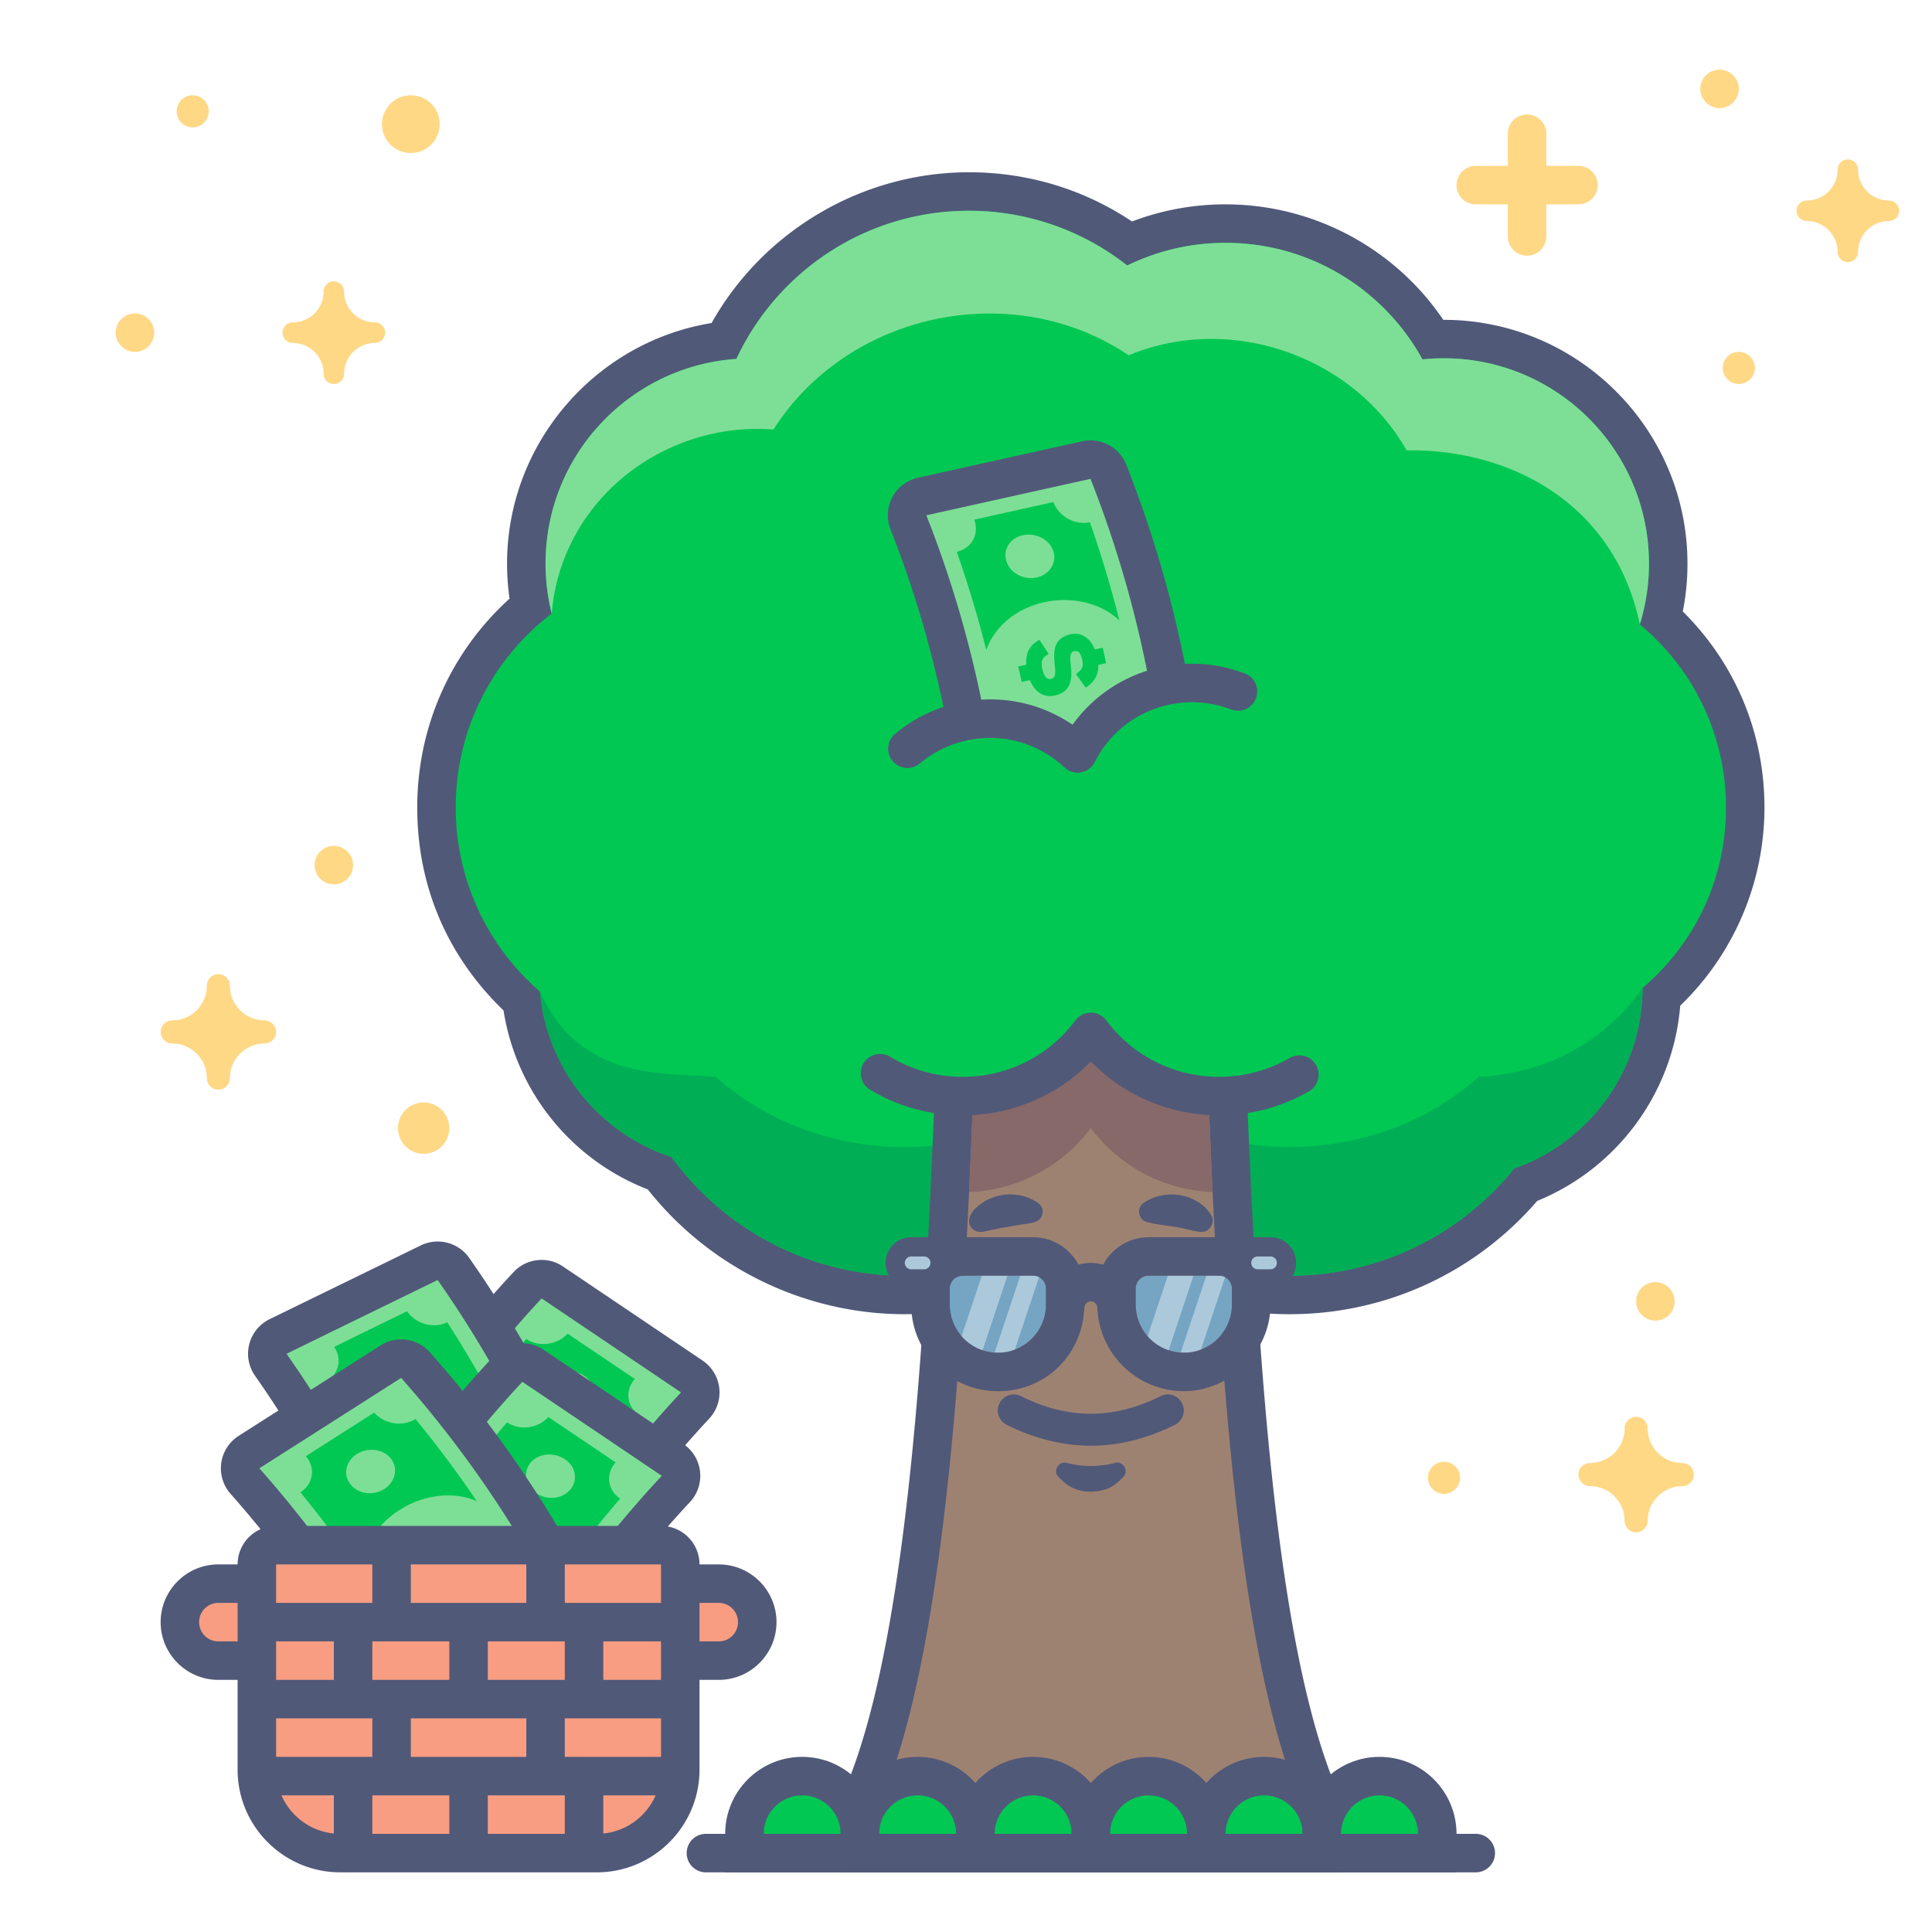 <?xml version="1.0" encoding="UTF-8"?>
<svg xmlns="http://www.w3.org/2000/svg" width="261" height="261" fill="none">
  <g clip-path="url(#a)">
    <path d="M65.56 229.939a2.596 2.596 0 0 1-1.455-.442L45.272 216.8a2.592 2.592 0 0 1-.901-3.25 153.679 153.679 0 0 1 26.901-39.919 2.609 2.609 0 0 1 1.907-.832 2.66 2.66 0 0 1 1.456.442l18.832 12.697a2.606 2.606 0 0 1 .442 3.935 148.377 148.377 0 0 0-25.99 38.566 2.565 2.565 0 0 1-1.665 1.404 2.33 2.33 0 0 1-.693.096z" fill="#7DDF96"></path>
    <path d="M73.17 175.408c6.275 4.229 12.558 8.467 18.833 12.697a151.55 151.55 0 0 0-26.45 39.242c-6.284-4.229-12.559-8.467-18.833-12.696a151.403 151.403 0 0 1 26.45-39.243zm0-5.2c-1.404 0-2.79.563-3.804 1.655a156.485 156.485 0 0 0-27.361 40.595 5.195 5.195 0 0 0 1.811 6.509l18.833 12.696a5.22 5.22 0 0 0 4.299.694 5.204 5.204 0 0 0 3.319-2.817 145.69 145.69 0 0 1 25.54-37.891 5.182 5.182 0 0 0 1.361-4.134 5.19 5.19 0 0 0-2.262-3.718l-11.353-7.652-7.488-5.044a5.062 5.062 0 0 0-2.895-.893z" fill="#515979"></path>
    <path d="M71.099 180.885a150.386 150.386 0 0 0-8.563 10.894c3.06-1.239 7.072-.78 10.374 1.448 3.31 2.227 5.036 5.642 4.906 8.857a151.93 151.93 0 0 1 8.562-10.894c-1.707-1.153-2.002-3.363-.606-4.897l-9.092-6.127c-1.386 1.534-3.865 1.881-5.581.719zm8.554 9.066c-1.057 1.274-3.094 1.516-4.585.52-1.482-.997-1.846-2.86-.788-4.134 1.057-1.274 3.146-1.474 4.628-.477 1.482.988 1.802 2.817.745 4.091z" fill="#00C853"></path>
    <path d="M59.477 228.006c-.355 0-.702-.069-1.04-.217a2.583 2.583 0 0 1-1.447-1.62 148.69 148.69 0 0 0-20.402-41.8 2.607 2.607 0 0 1-.39-2.14 2.615 2.615 0 0 1 1.378-1.69l20.41-9.967c.364-.182.754-.26 1.136-.26.823 0 1.629.39 2.132 1.109a153.527 153.527 0 0 1 21.12 43.256 2.6 2.6 0 0 1-1.343 3.094l-20.41 9.966a2.548 2.548 0 0 1-1.144.269z" fill="#7DDF96"></path>
    <path d="M59.122 172.921a151.534 151.534 0 0 1 20.765 42.527c-6.803 3.319-13.607 6.647-20.41 9.967a151.29 151.29 0 0 0-20.765-42.528c6.803-3.328 13.606-6.647 20.41-9.966zm0-5.2c-.772 0-1.552.173-2.28.528l-20.41 9.958a5.198 5.198 0 0 0-2.756 3.372 5.178 5.178 0 0 0 .78 4.281 145.826 145.826 0 0 1 20.046 41.063 5.198 5.198 0 0 0 2.904 3.25 5.217 5.217 0 0 0 2.07.433c.78 0 1.56-.173 2.28-.529l20.41-9.966a5.195 5.195 0 0 0 2.687-6.197 156.162 156.162 0 0 0-21.476-43.992 5.203 5.203 0 0 0-4.255-2.201z" fill="#515979"></path>
    <path d="M56.912 190.601c3.579-1.742 7.618-1.647 10.478 0a152.622 152.622 0 0 0-6.968-11.969c-1.855.91-4.264.225-5.434-1.491-3.285 1.604-6.57 3.207-9.846 4.81 1.17 1.716.572 3.866-1.282 4.767a149.935 149.935 0 0 1 6.968 11.969c.312-3.207 2.496-6.344 6.084-8.095v.009zm-6.214-4.178c-.876-1.412-.304-3.172 1.3-3.96 1.603-.789 3.648-.295 4.515 1.118.875 1.412.251 3.198-1.352 3.986-1.603.789-3.597.269-4.463-1.144z" fill="#00C853"></path>
    <path d="M62.96 241.205a2.588 2.588 0 0 1-1.455-.442l-18.833-12.696a2.592 2.592 0 0 1-.901-3.25 153.662 153.662 0 0 1 26.901-39.919 2.61 2.61 0 0 1 3.363-.39l18.833 12.697a2.58 2.58 0 0 1 1.126 1.863 2.602 2.602 0 0 1-.684 2.071 148.4 148.4 0 0 0-25.992 38.567 2.567 2.567 0 0 1-1.664 1.404 2.36 2.36 0 0 1-.693.095z" fill="#7DDF96"></path>
    <path d="m70.57 186.675 18.833 12.696a151.555 151.555 0 0 0-26.45 39.243c-6.284-4.229-12.559-8.467-18.833-12.697a151.398 151.398 0 0 1 26.45-39.242zm0-5.2c-1.404 0-2.79.563-3.804 1.655a156.468 156.468 0 0 0-27.361 40.595 5.194 5.194 0 0 0 1.811 6.508L60.05 242.93a5.22 5.22 0 0 0 4.299.693 5.2 5.2 0 0 0 3.319-2.816 145.674 145.674 0 0 1 25.54-37.891 5.182 5.182 0 0 0 1.361-4.134 5.189 5.189 0 0 0-2.262-3.718l-11.353-7.653-7.488-5.044a5.068 5.068 0 0 0-2.895-.892z" fill="#515979"></path>
    <path d="M68.499 192.152a150.169 150.169 0 0 0-8.563 10.894c3.06-1.239 7.072-.78 10.374 1.447 3.31 2.228 5.036 5.642 4.906 8.858a151.93 151.93 0 0 1 8.562-10.894c-1.707-1.153-2.002-3.363-.606-4.897l-9.092-6.127c-1.386 1.534-3.865 1.88-5.581.719zm8.554 9.065c-1.057 1.274-3.094 1.517-4.585.52-1.482-.996-1.846-2.86-.788-4.134 1.057-1.274 3.146-1.473 4.628-.476 1.482.988 1.802 2.816.745 4.09z" fill="#00C853"></path>
    <path d="M60.482 240.867a2.58 2.58 0 0 1-2.383-1.56 148.577 148.577 0 0 0-25.003-39.216 2.626 2.626 0 0 1-.633-2.089 2.59 2.59 0 0 1 1.179-1.829l19.153-12.211a2.584 2.584 0 0 1 1.395-.407c.72 0 1.439.303 1.95.875a153.4 153.4 0 0 1 25.879 40.586 2.601 2.601 0 0 1-.988 3.233L61.878 240.46a2.567 2.567 0 0 1-1.396.407z" fill="#7DDF96"></path>
    <path d="M54.19 186.146a151.302 151.302 0 0 1 25.445 39.901c-6.387 4.074-12.766 8.138-19.153 12.212a151.292 151.292 0 0 0-25.445-39.902c6.387-4.064 12.775-8.138 19.153-12.211zm0-5.2c-.962 0-1.932.269-2.79.815l-19.154 12.211a5.218 5.218 0 0 0-2.357 3.666 5.218 5.218 0 0 0 1.256 4.169 145.886 145.886 0 0 1 24.57 38.532 5.184 5.184 0 0 0 3.25 2.894 5.027 5.027 0 0 0 1.517.226c.98 0 1.95-.278 2.8-.815l19.153-12.211a5.207 5.207 0 0 0 1.976-6.457 155.993 155.993 0 0 0-26.32-41.271 5.21 5.21 0 0 0-3.9-1.759z" fill="#515979"></path>
    <path d="M54 203.973c3.362-2.14 7.384-2.504 10.408-1.178a149.335 149.335 0 0 0-8.285-11.102c-1.742 1.109-4.212.702-5.564-.867-3.077 1.967-6.162 3.926-9.239 5.893 1.352 1.569 1.006 3.779-.736 4.88a153.76 153.76 0 0 1 8.285 11.102c-.052-3.224 1.76-6.587 5.13-8.728zm-6.656-3.449c-1.032-1.3-.66-3.12.849-4.082 1.508-.962 3.588-.702 4.61.598 1.032 1.3.616 3.155-.892 4.117-1.508.962-3.536.667-4.567-.633z" fill="#00C853"></path>
    <path d="M82.366 224.34a2.596 2.596 0 0 1-2.6-2.6v-5.2c0-1.439 1.161-2.6 2.6-2.6h14.733c2.869 0 5.2 2.331 5.2 5.2s-2.331 5.2-5.2 5.2H82.366z" fill="#F89D81"></path>
    <path d="M97.099 216.54c1.438 0 2.6 1.161 2.6 2.6s-1.162 2.6-2.6 2.6H82.365v-5.2H97.1zm0-5.2H82.365a5.204 5.204 0 0 0-5.2 5.2v5.2c0 2.869 2.332 5.2 5.2 5.2H97.1c4.299 0 7.8-3.501 7.8-7.8 0-4.299-3.501-7.8-7.8-7.8z" fill="#515979"></path>
    <path d="M29.499 224.34a5.204 5.204 0 0 1-5.2-5.2c0-2.869 2.331-5.2 5.2-5.2h14.733c1.439 0 2.6 1.161 2.6 2.6v5.2c0 1.439-1.161 2.6-2.6 2.6H29.5z" fill="#F89D81"></path>
    <path d="M44.232 216.54v5.2H29.5a2.596 2.596 0 0 1-2.6-2.6c0-1.439 1.161-2.6 2.6-2.6h14.733zm0-5.2H29.5c-4.299 0-7.8 3.501-7.8 7.8 0 4.299 3.501 7.8 7.8 7.8h14.733c2.869 0 5.2-2.331 5.2-5.2v-5.2c0-2.869-2.331-5.2-5.2-5.2z" fill="#515979"></path>
    <path d="M174.232 174.94a41.485 41.485 0 0 1-26-9.135 41.535 41.535 0 0 1-26 9.135c-12.956 0-25.272-6.127-33.115-16.432a28.544 28.544 0 0 1-18.65-23.27 35.53 35.53 0 0 1-11.501-26.165c0-10.6 4.602-20.427 12.679-27.204a30.189 30.189 0 0 1-.546-5.729c0-15.357 11.605-28.297 26.693-30.108 6.37-12.298 19.197-20.159 33.107-20.159 7.878 0 15.357 2.41 21.71 6.986a32.573 32.573 0 0 1 12.957-2.652 32.958 32.958 0 0 1 28.028 15.634c.485-.026.962-.034 1.438-.034 16.727 0 30.334 13.606 30.334 30.333 0 2.479-.304 4.94-.893 7.332a34.555 34.555 0 0 1 11.293 25.601c0 9.794-4.108 19.024-11.302 25.602-.528 11.31-7.756 21.328-18.356 25.384-7.938 9.464-19.508 14.881-31.876 14.881z" fill="#00C853"></path>
    <path d="M130.899 28.473a34.476 34.476 0 0 1 21.381 7.393 30.196 30.196 0 0 1 13.286-3.06c11.466 0 21.441 6.362 26.598 15.748a28.473 28.473 0 0 1 2.868-.147c15.314 0 27.734 12.419 27.734 27.733 0 2.86-.434 5.616-1.24 8.216 7.107 5.885 11.64 14.768 11.64 24.717 0 9.95-4.377 18.521-11.267 24.397-.052 11.267-7.28 20.835-17.342 24.388-7.15 8.831-18.079 14.482-30.325 14.482-9.992 0-19.101-3.761-26-9.941-6.898 6.18-16.007 9.941-26 9.941-12.948 0-24.422-6.318-31.512-16.033-9.672-3.172-16.84-11.865-17.775-22.352-6.968-6.032-11.38-14.941-11.38-24.882 0-10.677 5.088-20.167 12.966-26.182a27.972 27.972 0 0 1-.832-6.751c0-14.664 11.38-26.659 25.783-27.655 5.521-11.822 17.507-20.012 31.417-20.012zm0-5.2c-14.421 0-27.759 7.904-34.77 20.367-15.713 2.557-27.63 16.293-27.63 32.5 0 1.586.113 3.163.338 4.732-7.965 7.22-12.471 17.325-12.471 28.201 0 10.877 4.22 20.254 11.656 27.43a31.129 31.129 0 0 0 19.492 24.18c8.354 10.582 21.207 16.857 34.718 16.857a44.132 44.132 0 0 0 26-8.459 44.081 44.081 0 0 0 26 8.459c12.914 0 25.021-5.555 33.436-15.305 10.886-4.438 18.374-14.699 19.318-26.373a37.19 37.19 0 0 0 11.38-26.789c0-10.14-3.987-19.491-11.033-26.468.425-2.123.633-4.281.633-6.465 0-18.157-14.777-32.933-32.934-32.933h-.052a35.55 35.55 0 0 0-29.414-15.6 35.3 35.3 0 0 0-12.636 2.314c-6.526-4.36-14.084-6.648-22.031-6.648z" fill="#515979"></path>
    <path d="M90.72 156.307c7.09 9.715 18.564 16.033 31.512 16.033 9.993 0 19.101-3.761 26-9.941 6.899 6.18 16.007 9.941 26 9.941 12.246 0 23.175-5.651 30.325-14.482 10.062-3.553 17.29-13.121 17.342-24.388-.018-.286-6.362 11.189-22.126 11.995-14.37 12.8-37.38 12.618-51.541-.399-14.17 13.009-37.128 13.234-51.54.399-6.587-.607-18.2.832-23.747-11.51.936 10.496 8.103 19.18 17.775 22.352z" fill="#00AF55"></path>
    <path d="M165.878 148.039c-.39.017-.78.034-1.179.034-7.089 0-13.381-3.406-17.333-8.666-3.952 5.26-10.244 8.666-17.334 8.666-.398 0-.788 0-1.178-.034-1.673 43.48-5.018 81.596-14.11 98.462a2.592 2.592 0 0 0 2.288 3.83h60.667c.919 0 1.759-.485 2.236-1.265a2.581 2.581 0 0 0 .052-2.565c-9.091-16.857-12.437-54.982-14.109-98.462z" fill="#9E8271"></path>
    <path d="M168.46 147.744a21.49 21.49 0 0 1-3.761.329c-.485 0-.962-.017-1.439-.052 1.682 44.313 5.053 82.316 14.439 99.719h-60.667c9.386-17.403 12.758-55.406 14.439-99.719-.477.035-.953.052-1.439.052-1.282 0-2.539-.121-3.761-.329-1.647 43.229-4.931 81.059-13.815 97.535a5.207 5.207 0 0 0 .113 5.13 5.2 5.2 0 0 0 4.463 2.531h60.667a5.199 5.199 0 0 0 4.463-2.531 5.204 5.204 0 0 0 .113-5.13c-8.875-16.476-12.159-54.306-13.815-97.535z" fill="#515979"></path>
    <path d="M147.366 139.407a21.634 21.634 0 0 1-15.904 8.614 1144 1144 0 0 1-.554 13.026 21.633 21.633 0 0 0 16.458-8.64 21.617 21.617 0 0 0 16.458 8.64c-.208-4.264-.39-8.614-.555-13.026a21.63 21.63 0 0 1-15.903-8.614z" fill="#876969"></path>
    <path d="M50.645 43.553a4.161 4.161 0 0 1-4.16-4.16 1.39 1.39 0 0 0-1.386-1.386 1.39 1.39 0 0 0-1.387 1.386 4.161 4.161 0 0 1-4.16 4.16 1.39 1.39 0 0 0-1.386 1.387 1.39 1.39 0 0 0 1.386 1.387 4.161 4.161 0 0 1 4.16 4.16 1.39 1.39 0 0 0 1.387 1.386 1.39 1.39 0 0 0 1.387-1.386 4.161 4.161 0 0 1 4.16-4.16 1.39 1.39 0 0 0 1.386-1.387 1.39 1.39 0 0 0-1.386-1.387zm204.534-16.466a4.16 4.16 0 0 1-4.16-4.16 1.39 1.39 0 0 0-1.387-1.387 1.39 1.39 0 0 0-1.386 1.387 4.161 4.161 0 0 1-4.16 4.16 1.39 1.39 0 0 0-1.387 1.386 1.39 1.39 0 0 0 1.387 1.387 4.162 4.162 0 0 1 4.16 4.16 1.39 1.39 0 0 0 1.386 1.387 1.39 1.39 0 0 0 1.387-1.387 4.16 4.16 0 0 1 4.16-4.16 1.39 1.39 0 0 0 1.387-1.387 1.39 1.39 0 0 0-1.387-1.386zm-22.88-12.48a2.6 2.6 0 1 0 0-5.2 2.6 2.6 0 0 0 0 5.2zM18.232 47.54a2.6 2.6 0 1 0 0-5.2 2.6 2.6 0 0 0 0 5.2zm216.667 4.333a2.167 2.167 0 1 0 0-4.334 2.167 2.167 0 0 0 0 4.334zm-7.627 145.774a4.683 4.683 0 0 1-4.68-4.68c0-.858-.702-1.56-1.56-1.56-.858 0-1.56.702-1.56 1.56a4.683 4.683 0 0 1-4.68 4.68c-.858 0-1.56.702-1.56 1.56 0 .858.702 1.56 1.56 1.56a4.682 4.682 0 0 1 4.68 4.68c0 .858.702 1.56 1.56 1.56.858 0 1.56-.702 1.56-1.56a4.683 4.683 0 0 1 4.68-4.68c.858 0 1.56-.702 1.56-1.56 0-.858-.702-1.56-1.56-1.56zm-191.533-59.8a4.683 4.683 0 0 1-4.68-4.68c0-.858-.702-1.56-1.56-1.56-.858 0-1.56.702-1.56 1.56a4.683 4.683 0 0 1-4.68 4.68c-.858 0-1.56.702-1.56 1.56 0 .858.702 1.56 1.56 1.56a4.682 4.682 0 0 1 4.68 4.68c0 .858.702 1.56 1.56 1.56.858 0 1.56-.702 1.56-1.56a4.682 4.682 0 0 1 4.68-4.68c.858 0 1.56-.702 1.56-1.56 0-.858-.702-1.56-1.56-1.56zm159.293 63.96a2.167 2.167 0 1 0 0-4.333 2.167 2.167 0 0 0 0 4.333zm28.6-23.4a2.6 2.6 0 1 0 0-5.2 2.6 2.6 0 0 0 0 5.2zM55.499 20.673a3.9 3.9 0 1 0 0-7.8 3.9 3.9 0 0 0 0 7.8zm-29.467-3.466a2.167 2.167 0 1 0 0-4.334 2.167 2.167 0 0 0 0 4.334zm19.067 102.266a2.6 2.6 0 1 0 0-5.2 2.6 2.6 0 0 0 0 5.2zm12.133 36.4a3.466 3.466 0 1 0 0-6.933 3.466 3.466 0 0 0 0 6.933zm156-133.466h-4.333v-4.334c0-1.438-1.161-2.6-2.6-2.6a2.596 2.596 0 0 0-2.6 2.6v4.334h-4.333a2.596 2.596 0 0 0-2.6 2.6c0 1.438 1.161 2.6 2.6 2.6h4.333v4.333c0 1.439 1.161 2.6 2.6 2.6s2.6-1.161 2.6-2.6v-4.333h4.333c1.439 0 2.6-1.162 2.6-2.6 0-1.44-1.161-2.6-2.6-2.6z" fill="#FFD886"></path>
    <path d="M164.699 150.673c-6.63 0-12.792-2.617-17.333-7.28-4.542 4.663-10.704 7.28-17.334 7.28a24.223 24.223 0 0 1-12.488-3.458 2.595 2.595 0 0 1-.884-3.57 2.605 2.605 0 0 1 3.57-.893 18.906 18.906 0 0 0 9.802 2.721c6.05 0 11.614-2.782 15.254-7.626a2.598 2.598 0 0 1 4.16 0c3.64 4.844 9.204 7.626 15.253 7.626 3.354 0 6.647-.884 9.533-2.548a2.605 2.605 0 0 1 3.554.945 2.604 2.604 0 0 1-.945 3.553 24.307 24.307 0 0 1-12.142 3.25zm-10.218 11.848c2.825-1.994 7.289-1.378 9.126 1.62.667 1.049-.303 2.488-1.517 2.271-.693-.078-1.404-.277-1.976-.39-1.698-.459-3.527-.459-5.217-.953-1.127-.286-1.387-1.916-.416-2.548zm-15.219 2.712c-2.158.338-4.142.642-6.3 1.136-.91.251-1.907-.26-2.037-1.24-.087-1.239 1.066-2.166 2.011-2.79 2.236-1.344 5.13-1.335 7.314.182.65.459.806 1.352.347 2.002-.286.459-.858.58-1.335.71z" fill="#515979"></path>
    <path d="M100.566 250.34v-2.6c0-4.299 3.501-7.8 7.8-7.8 4.298 0 7.8 3.501 7.8 7.8v2.6h-15.6z" fill="#00C853"></path>
    <path d="M108.366 242.54c2.868 0 5.2 2.331 5.2 5.2h-10.4c0-2.869 2.331-5.2 5.2-5.2zm0-5.2c-5.738 0-10.4 4.663-10.4 10.4v5.2h20.8v-5.2c0-5.737-4.663-10.4-10.4-10.4z" fill="#515979"></path>
    <path d="M116.166 250.34v-2.6c0-4.299 3.501-7.8 7.8-7.8 4.298 0 7.8 3.501 7.8 7.8v2.6h-15.6z" fill="#00C853"></path>
    <path d="M123.966 242.54c2.868 0 5.2 2.331 5.2 5.2h-10.4c0-2.869 2.331-5.2 5.2-5.2zm0-5.2c-5.738 0-10.4 4.663-10.4 10.4v5.2h20.8v-5.2c0-5.737-4.663-10.4-10.4-10.4z" fill="#515979"></path>
    <path d="M131.766 250.34v-2.6c0-4.299 3.501-7.8 7.8-7.8 4.298 0 7.8 3.501 7.8 7.8v2.6h-15.6z" fill="#00C853"></path>
    <path d="M139.566 242.54c2.868 0 5.2 2.331 5.2 5.2h-10.4c0-2.869 2.331-5.2 5.2-5.2zm0-5.2c-5.738 0-10.4 4.663-10.4 10.4v5.2h20.8v-5.2c0-5.737-4.663-10.4-10.4-10.4z" fill="#515979"></path>
    <path d="M147.365 250.34v-2.6c0-4.299 3.502-7.8 7.8-7.8 4.299 0 7.8 3.501 7.8 7.8v2.6h-15.6z" fill="#00C853"></path>
    <path d="M155.166 242.54c2.868 0 5.2 2.331 5.2 5.2h-10.4c0-2.869 2.331-5.2 5.2-5.2zm0-5.2c-5.738 0-10.4 4.663-10.4 10.4v5.2h20.8v-5.2c0-5.737-4.663-10.4-10.4-10.4z" fill="#515979"></path>
    <path d="M162.966 250.34v-2.6c0-4.299 3.501-7.8 7.8-7.8 4.298 0 7.8 3.501 7.8 7.8v2.6h-15.6z" fill="#00C853"></path>
    <path d="M170.765 242.54c2.869 0 5.2 2.331 5.2 5.2h-10.4c0-2.869 2.332-5.2 5.2-5.2zm0-5.2c-5.737 0-10.4 4.663-10.4 10.4v5.2h20.8v-5.2c0-5.737-4.662-10.4-10.4-10.4z" fill="#515979"></path>
    <path d="M178.566 250.34v-2.6c0-4.299 3.501-7.8 7.8-7.8 4.298 0 7.8 3.501 7.8 7.8v2.6h-15.6z" fill="#00C853"></path>
    <path d="M186.366 242.54c2.868 0 5.2 2.331 5.2 5.2h-10.4c0-2.869 2.331-5.2 5.2-5.2zm0-5.2c-5.738 0-10.4 4.663-10.4 10.4v5.2h20.8v-5.2c0-5.737-4.663-10.4-10.4-10.4z" fill="#515979"></path>
    <path d="M199.366 252.94h-104a2.596 2.596 0 0 1-2.6-2.6c0-1.439 1.161-2.6 2.6-2.6h104c1.438 0 2.6 1.161 2.6 2.6s-1.162 2.6-2.6 2.6z" fill="#515979"></path>
    <path d="M96.544 58.538c2.54-.537 5.304-.737 7.948-.511 10.044-15.791 32.248-20.601 47.996-10.028 13.71-5.737 30.324.096 37.535 12.844 14.153-.225 28.132 7.315 31.503 23.504.806-2.6 1.24-5.356 1.24-8.216 0-15.314-12.42-27.733-27.734-27.733-.97 0-1.924.052-2.868.147-5.157-9.377-15.132-15.738-26.598-15.738-4.767 0-9.274 1.1-13.286 3.059a34.476 34.476 0 0 0-21.381-7.393c-13.91 0-25.896 8.19-31.417 20.012C85.078 49.48 73.7 61.475 73.7 76.14c0 2.331.294 4.585.832 6.751 1.022-12.298 10.2-21.857 22.013-24.353z" fill="#7DDF96"></path>
    <path d="M145.589 101.785c2.375-4.672 6.829-8.216 12.385-9.222a153.151 153.151 0 0 0-8.234-28.825 2.594 2.594 0 0 0-2.981-1.586l-22.178 4.923a2.602 2.602 0 0 0-1.733 1.317 2.613 2.613 0 0 0-.122 2.175 148.483 148.483 0 0 1 7.757 26.85 7.19 7.19 0 0 1 .243-.052c5.59-.988 11.015.823 14.863 4.42z" fill="#7DDF96"></path>
    <path d="M133.074 97.113a150.81 150.81 0 0 0-7.93-27.499c7.393-1.638 14.786-3.285 22.178-4.923a151.734 151.734 0 0 1 8.13 28.531 18.025 18.025 0 0 1 2.591-.676c.849-.147 1.69-.234 2.522-.251a156.275 156.275 0 0 0-8.407-29.51 5.202 5.202 0 0 0-5.962-3.172l-22.178 4.922a5.219 5.219 0 0 0-3.467 2.635 5.198 5.198 0 0 0-.243 4.35 146.507 146.507 0 0 1 7.662 26.573 16.916 16.916 0 0 1 2.756-.728 18.143 18.143 0 0 1 2.348-.252z" fill="#515979"></path>
    <path d="M141.039 81.366c3.891-.867 7.791.173 10.183 2.453a150.397 150.397 0 0 0-3.986-13.27c-2.011.452-4.195-.78-4.932-2.72-3.562.788-7.132 1.586-10.694 2.374.736 1.942-.347 3.892-2.358 4.342a150.74 150.74 0 0 1 3.987 13.269c1.049-3.042 3.909-5.581 7.8-6.448zm-5.07-5.512c-.52-1.577.442-3.155 2.193-3.545 1.742-.39 3.614.564 4.134 2.14.52 1.578-.503 3.173-2.245 3.563-1.751.39-3.562-.58-4.082-2.158zm6.04 15.851c.555-.121.624-.71.486-1.828-.2-1.95-.208-3.554 2.045-4.178 1.456-.32 2.687.382 3.363 2.037l1.066-.234c.156.693.312 1.387.459 2.089l-1.066.234c.052 1.17-.39 2.097-1.309 2.799a.359.359 0 0 1-.095.078c-.095.07-.182.139-.277.208-.442-.615-.884-1.222-1.326-1.837.121-.096.234-.2.355-.295.485-.399.667-.823.503-1.586-.217-.988-.529-1.352-1.118-1.222-.512.113-.572.737-.442 1.837.208 1.881.121 3.649-2.141 4.152-1.482.329-2.695-.425-3.38-2.08-.373.078-.737.164-1.109.242-.148-.693-.304-1.395-.46-2.088.364-.078.72-.156 1.084-.243-.104-1.404.355-2.444 1.386-3.12.13-.078.252-.165.382-.243.416.633.832 1.274 1.239 1.916a9.216 9.216 0 0 1-.364.251c-.52.347-.676.919-.494 1.716.217 1.066.615 1.534 1.213 1.395z" fill="#00C853"></path>
    <path d="M145.589 104.385a2.59 2.59 0 0 1-1.777-.702c-3.423-3.198-8.025-4.576-12.636-3.762a14.752 14.752 0 0 0-6.916 3.216 2.6 2.6 0 0 1-3.666-.321 2.6 2.6 0 0 1 .321-3.666 19.898 19.898 0 0 1 9.351-4.36c5.183-.91 10.366.217 14.63 3.112 3.016-4.177 7.496-7.011 12.679-7.93a19.898 19.898 0 0 1 10.599 1.014 2.592 2.592 0 0 1 1.491 3.363 2.593 2.593 0 0 1-3.363 1.49 14.685 14.685 0 0 0-7.826-.745c-4.602.815-8.467 3.675-10.582 7.852a2.618 2.618 0 0 1-1.863 1.387 1.909 1.909 0 0 1-.442.052z" fill="#515979"></path>
    <path d="M159.932 182.74a6.502 6.502 0 0 1-6.5-6.5v-2.167c0-.953.78-1.733 1.734-1.733h9.533c.953 0 1.733.78 1.733 1.733v2.167c0 3.588-2.912 6.5-6.5 6.5zm-25.133 0a6.502 6.502 0 0 1-6.5-6.5v-2.167c0-.953.78-1.733 1.733-1.733h9.533c.954 0 1.734.78 1.734 1.733v2.167c0 3.588-2.912 6.5-6.5 6.5z" fill="#75A5C3"></path>
    <path d="M157.765 182.74h-3.466l3.466-10.4h3.467l-3.467 10.4zm4.334 0h-2.6l3.467-10.4h2.6l-3.467 10.4zm-29.467 0h-3.466l3.466-10.4h3.467l-3.467 10.4zm4.333 0h-2.6l3.467-10.4h2.6l-3.467 10.4z" fill="#ACC9DB"></path>
    <path d="M171.632 167.14h-16.466a6.93 6.93 0 0 0-6.128 3.709 5.908 5.908 0 0 0-3.345 0c-1.161-2.201-3.475-3.709-6.127-3.709h-16.467a3.466 3.466 0 1 0 0 6.933v2.167c0 6.448 5.252 11.7 11.7 11.7 6.448 0 11.206-4.784 11.657-10.825.026-.147.043-.286.043-.442a.87.87 0 0 1 .867-.866c.476 0 .866.39.866.866 0 .148.018.295.044.442.45 6.041 5.494 10.825 11.656 10.825 6.162 0 11.7-5.252 11.7-11.7v-2.167a3.465 3.465 0 0 0 3.467-3.466 3.465 3.465 0 0 0-3.467-3.467zm-36.833 15.6a6.502 6.502 0 0 1-6.5-6.5v-2.167c0-.953.78-1.733 1.733-1.733h9.534c.953 0 1.733.78 1.733 1.733v2.167c0 3.588-2.912 6.5-6.5 6.5zm31.633-6.5c0 3.588-2.912 6.5-6.5 6.5a6.502 6.502 0 0 1-6.5-6.5v-2.167c0-.953.78-1.733 1.734-1.733h9.533c.953 0 1.733.78 1.733 1.733v2.167z" fill="#515979"></path>
    <path d="M124.832 171.473h-1.733a.87.87 0 0 1-.867-.866.87.87 0 0 1 .867-.867h1.733a.87.87 0 0 1 .867.867.87.87 0 0 1-.867.866zm46.8 0h-1.733a.87.87 0 0 1-.867-.866.87.87 0 0 1 .867-.867h1.733a.87.87 0 0 1 .867.867.87.87 0 0 1-.867.866z" fill="#ACC9DB"></path>
    <path d="M45.966 250.34c-6.214 0-11.267-5.053-11.267-11.267V211.34c0-1.439 1.161-2.6 2.6-2.6h52c1.439 0 2.6 1.161 2.6 2.6v27.733c0 6.214-5.053 11.267-11.267 11.267H45.966z" fill="#F89D81"></path>
    <path d="M89.299 206.14h-52a5.204 5.204 0 0 0-5.2 5.2v27.733c0 7.644 6.223 13.867 13.867 13.867h34.666c7.644 0 13.867-6.223 13.867-13.867V211.34c0-2.869-2.331-5.2-5.2-5.2zm-13 31.2v-5.2h13v5.2h-13zm-20.8-5.2h15.6v5.2h-15.6v-5.2zm-5.2-5.2v-5.2h10.4v5.2h-10.4zm15.6 0v-5.2h10.4v5.2h-10.4zm23.4 0h-7.8v-5.2h7.8v5.2zm0-15.6v5.2h-13v-5.2h13zm-18.2 0v5.2h-15.6v-5.2h15.6zm-33.8 0h13v5.2h-13v-5.2zm0 10.4h7.8v5.2h-7.8v-5.2zm0 10.4h13v5.2h-13v-5.2zm.728 10.4h7.072v5.157c-3.172-.312-5.841-2.349-7.072-5.157zm12.272 5.2v-5.2h10.4v5.2h-10.4zm15.6 0v-5.2h10.4v5.2h-10.4zm15.6-.043v-5.157h7.072c-1.23 2.808-3.9 4.845-7.072 5.157zm65.867-52.39c-3.796 0-7.601-.945-11.371-2.826a2.167 2.167 0 0 1-.971-2.903 2.16 2.16 0 0 1 2.904-.971c6.344 3.172 12.514 3.172 18.858 0a2.155 2.155 0 0 1 2.904.971 2.154 2.154 0 0 1-.971 2.903c-3.753 1.881-7.557 2.826-11.353 2.826zm-3.242 2.322c2.106.546 4.377.564 6.483 0 1.118-.346 1.959 1.127 1.118 1.916-.667.71-1.534 1.447-2.435 1.672-1.898.581-4.082.356-5.608-1.031l-.658-.633c-.867-.797-.001-2.253 1.1-1.924z" fill="#515979"></path>
  </g>
  <defs>
    <clipPath id="a">
      <path fill="#fff" transform="translate(.032 .74)" d="M0 0h260v260H0z"></path>
    </clipPath>
  </defs>
</svg>
